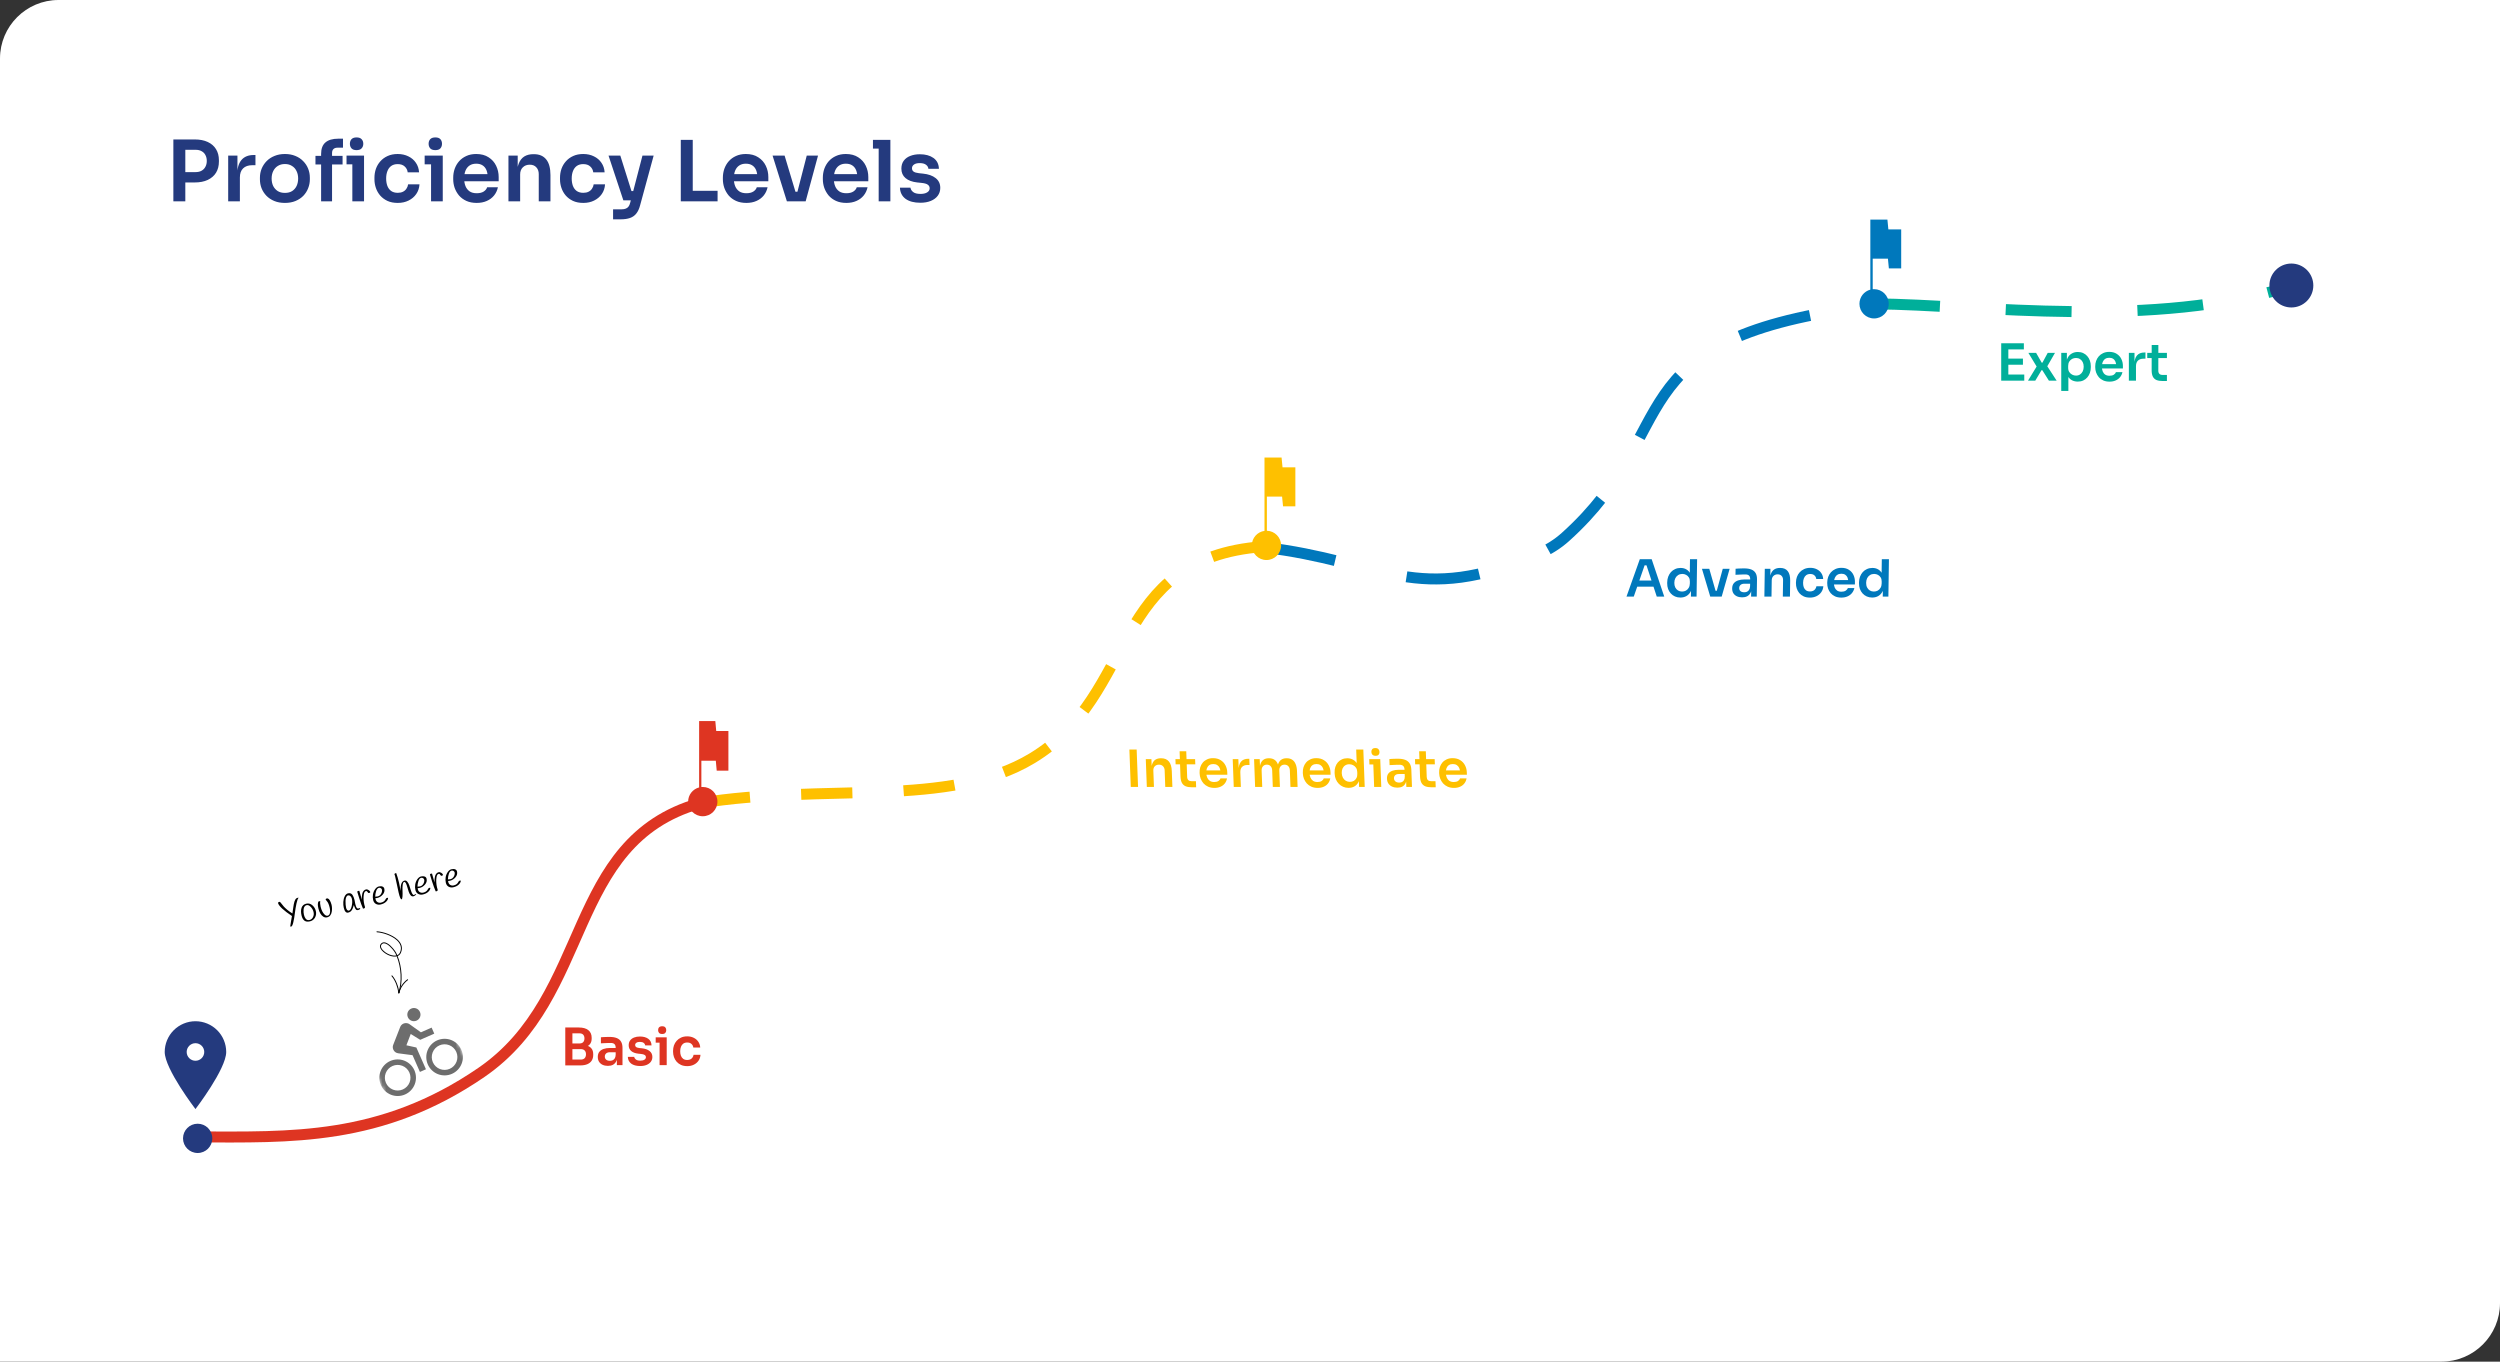 <svg width="683" height="372" viewBox="0 0 683 372" fill="none" xmlns="http://www.w3.org/2000/svg">
<rect x="0" y="0" width="683" height="372" fill="#333333" stroke="none"/>
<g clip-path="url(#clip0_26261_2013)">
<path d="M0 16C0 7.163 7.163 0 16 0H683V356C683 364.837 675.837 372 667 372H0V16Z" fill="white"/>
<path d="M512 83C541.998 83.333 588 90 626.5 78" stroke="#00AF9A" stroke-width="3" stroke-dasharray="18 18"/>
<path d="M345.109 149.505C378.208 153.365 386.742 165.881 420.494 151.27C423.105 150.141 425.548 148.614 427.663 146.712C460.271 117.397 440.613 93.209 507.5 84" stroke="#0078BC" stroke-width="3" stroke-dasharray="20 20"/>
<path d="M54 310.618C79.081 310.618 104.018 311.849 131.5 293C162.035 272.057 154.5 230 191 219.5" stroke="#DE3522" stroke-width="3"/>
<path d="M546.731 104V93.78H548.677V104H546.731ZM548.397 104V102.32H553.031V104H548.397ZM548.397 99.646V97.966H552.667V99.646H548.397ZM548.397 95.46V93.78H552.919V95.46H548.397ZM554.049 104L556.527 99.94L556.485 100.262L554.147 96.398H556.261L557.787 99.072H557.997L559.439 96.398H561.427L559.215 100.248L559.257 99.968L561.875 104H559.761L557.955 101.13H557.745L556.037 104H554.049ZM563.133 106.8V96.398H564.673V99.674L564.435 99.66C564.473 98.885 564.631 98.237 564.911 97.714C565.201 97.191 565.583 96.804 566.059 96.552C566.535 96.291 567.067 96.16 567.655 96.16C568.197 96.16 568.682 96.258 569.111 96.454C569.55 96.65 569.923 96.925 570.231 97.28C570.549 97.635 570.791 98.05 570.959 98.526C571.127 98.993 571.211 99.497 571.211 100.038V100.332C571.211 100.883 571.127 101.396 570.959 101.872C570.801 102.339 570.563 102.754 570.245 103.118C569.937 103.473 569.564 103.753 569.125 103.958C568.687 104.154 568.197 104.252 567.655 104.252C567.086 104.252 566.563 104.135 566.087 103.902C565.621 103.659 565.243 103.291 564.953 102.796C564.664 102.292 564.501 101.643 564.463 100.85L565.079 101.788V106.8H563.133ZM567.165 102.614C567.585 102.614 567.949 102.511 568.257 102.306C568.575 102.101 568.822 101.816 568.999 101.452C569.177 101.079 569.265 100.659 569.265 100.192C569.265 99.707 569.177 99.287 568.999 98.932C568.822 98.577 568.575 98.302 568.257 98.106C567.949 97.901 567.585 97.798 567.165 97.798C566.783 97.798 566.428 97.882 566.101 98.05C565.784 98.218 565.523 98.465 565.317 98.792C565.121 99.119 565.023 99.511 565.023 99.968V100.528C565.023 100.967 565.126 101.34 565.331 101.648C565.537 101.956 565.803 102.194 566.129 102.362C566.456 102.53 566.801 102.614 567.165 102.614ZM576.324 104.266C575.671 104.266 575.097 104.154 574.602 103.93C574.117 103.706 573.711 103.407 573.384 103.034C573.067 102.651 572.824 102.227 572.656 101.76C572.498 101.293 572.418 100.817 572.418 100.332V100.066C572.418 99.562 572.498 99.077 572.656 98.61C572.824 98.134 573.067 97.714 573.384 97.35C573.711 96.977 574.112 96.683 574.588 96.468C575.064 96.244 575.615 96.132 576.24 96.132C577.062 96.132 577.748 96.314 578.298 96.678C578.858 97.033 579.278 97.504 579.558 98.092C579.838 98.671 579.978 99.296 579.978 99.968V100.668H573.244V99.478H578.76L578.158 100.066C578.158 99.581 578.088 99.165 577.948 98.82C577.808 98.475 577.594 98.209 577.304 98.022C577.024 97.835 576.67 97.742 576.24 97.742C575.811 97.742 575.447 97.84 575.148 98.036C574.85 98.232 574.621 98.517 574.462 98.89C574.313 99.254 574.238 99.693 574.238 100.206C574.238 100.682 574.313 101.107 574.462 101.48C574.612 101.844 574.84 102.133 575.148 102.348C575.456 102.553 575.848 102.656 576.324 102.656C576.8 102.656 577.188 102.563 577.486 102.376C577.785 102.18 577.976 101.942 578.06 101.662H579.852C579.74 102.185 579.526 102.642 579.208 103.034C578.891 103.426 578.485 103.729 577.99 103.944C577.505 104.159 576.95 104.266 576.324 104.266ZM581.604 104V96.398H583.144V99.618H583.102C583.102 98.526 583.335 97.7 583.802 97.14C584.269 96.58 584.955 96.3 585.86 96.3H586.14V97.994H585.608C584.955 97.994 584.446 98.171 584.082 98.526C583.727 98.871 583.55 99.375 583.55 100.038V104H581.604ZM590.91 104.098C590.21 104.098 589.631 104.009 589.174 103.832C588.726 103.645 588.39 103.337 588.166 102.908C587.942 102.469 587.83 101.881 587.83 101.144L587.844 94.256H589.664L589.65 101.27C589.65 101.643 589.748 101.933 589.944 102.138C590.149 102.334 590.439 102.432 590.812 102.432H592.002V104.098H590.91ZM586.626 97.826V96.398H592.002V97.826H586.626Z" fill="#00AF9A"/>
<path d="M444.355 162.998L447.992 152.78H451.24L454.673 162.998H452.629L449.722 154.137L450.431 154.445H448.681L449.414 154.137L446.343 162.998H444.355ZM446.831 160.283L447.486 158.603H451.63L452.221 160.283H446.831ZM459.074 163.25C458.542 163.25 458.053 163.152 457.608 162.956C457.163 162.76 456.78 162.485 456.458 162.131C456.137 161.776 455.891 161.365 455.72 160.899C455.55 160.423 455.469 159.909 455.477 159.359L455.482 159.065C455.49 158.524 455.581 158.015 455.756 157.539C455.94 157.063 456.189 156.648 456.502 156.293C456.825 155.939 457.207 155.663 457.649 155.467C458.1 155.262 458.596 155.159 459.137 155.159C459.735 155.159 460.255 155.29 460.699 155.551C461.153 155.803 461.511 156.186 461.774 156.699C462.038 157.212 462.177 157.856 462.194 158.631L461.63 157.959L461.706 152.78H463.652L463.501 162.998H461.961L462.009 159.765H462.345C462.306 160.539 462.137 161.188 461.84 161.711C461.543 162.224 461.155 162.611 460.675 162.872C460.205 163.124 459.671 163.25 459.074 163.25ZM459.532 161.613C459.915 161.613 460.266 161.529 460.586 161.361C460.906 161.183 461.161 160.931 461.353 160.605C461.554 160.269 461.658 159.877 461.664 159.429L461.672 158.869C461.679 158.421 461.587 158.048 461.395 157.749C461.204 157.441 460.95 157.208 460.635 157.049C460.32 156.881 459.976 156.797 459.603 156.797C459.183 156.797 458.808 156.9 458.478 157.105C458.158 157.301 457.902 157.581 457.71 157.945C457.527 158.309 457.432 158.734 457.425 159.219C457.418 159.704 457.505 160.129 457.686 160.493C457.868 160.847 458.116 161.123 458.43 161.319C458.754 161.515 459.121 161.613 459.532 161.613ZM467.242 162.998L464.975 155.397H466.977L469.146 162.998H467.242ZM467.816 162.998L467.84 161.403H469.898L469.874 162.998H467.816ZM468.586 162.998L470.659 155.397H472.535L470.364 162.998H468.586ZM478.402 162.998L478.436 160.745H478.114L478.151 158.239C478.157 157.8 478.055 157.474 477.843 157.259C477.632 157.044 477.302 156.937 476.854 156.937C476.621 156.937 476.341 156.942 476.014 156.951C475.687 156.96 475.356 156.974 475.019 156.993C474.692 157.002 474.398 157.016 474.137 157.035L474.161 155.383C474.376 155.365 474.619 155.346 474.89 155.327C475.161 155.309 475.436 155.299 475.716 155.299C476.006 155.29 476.277 155.285 476.529 155.285C477.313 155.285 477.96 155.388 478.47 155.593C478.99 155.799 479.377 156.121 479.632 156.559C479.896 156.998 480.023 157.572 480.012 158.281L479.942 162.998H478.402ZM475.95 163.194C475.399 163.194 474.915 163.096 474.498 162.9C474.09 162.705 473.772 162.425 473.544 162.061C473.326 161.697 473.22 161.258 473.228 160.745C473.236 160.185 473.378 159.727 473.654 159.373C473.939 159.018 474.331 158.752 474.828 158.575C475.335 158.398 475.924 158.309 476.596 158.309H478.36L478.343 159.471H476.551C476.103 159.471 475.756 159.583 475.51 159.807C475.273 160.021 475.152 160.301 475.147 160.647C475.142 160.992 475.255 161.272 475.485 161.487C475.724 161.701 476.068 161.809 476.516 161.809C476.787 161.809 477.035 161.762 477.26 161.669C477.495 161.566 477.689 161.398 477.842 161.165C478.004 160.922 478.097 160.595 478.122 160.185L478.59 160.731C478.535 161.263 478.398 161.711 478.178 162.075C477.967 162.439 477.674 162.719 477.298 162.914C476.931 163.101 476.482 163.194 475.95 163.194ZM482.027 162.998L482.139 155.397H483.679L483.631 158.659H483.491C483.503 157.884 483.615 157.24 483.828 156.727C484.041 156.205 484.35 155.813 484.755 155.551C485.17 155.29 485.68 155.159 486.287 155.159H486.371C487.276 155.159 487.958 155.453 488.416 156.041C488.874 156.62 489.094 157.488 489.077 158.645L489.013 162.998H487.067L487.134 158.477C487.141 158.01 487.011 157.632 486.745 157.343C486.488 157.054 486.126 156.909 485.659 156.909C485.183 156.909 484.793 157.058 484.49 157.357C484.197 157.646 484.046 158.038 484.039 158.533L483.973 162.998H482.027ZM494.475 163.264C493.812 163.264 493.24 163.152 492.758 162.928C492.285 162.705 491.889 162.406 491.567 162.033C491.256 161.659 491.024 161.239 490.872 160.773C490.72 160.306 490.648 159.83 490.655 159.345L490.659 159.079C490.667 158.566 490.753 158.076 490.919 157.609C491.094 157.133 491.347 156.713 491.679 156.349C492.012 155.976 492.417 155.682 492.896 155.467C493.385 155.243 493.947 155.131 494.581 155.131C495.244 155.131 495.835 155.262 496.354 155.523C496.873 155.775 497.283 156.13 497.584 156.587C497.894 157.044 498.064 157.576 498.092 158.183H496.202C496.161 157.791 495.998 157.464 495.713 157.203C495.437 156.942 495.051 156.811 494.557 156.811C494.127 156.811 493.766 156.914 493.474 157.119C493.191 157.324 492.977 157.609 492.831 157.973C492.686 158.328 492.61 158.738 492.603 159.205C492.597 159.653 492.656 160.059 492.781 160.423C492.916 160.787 493.122 161.071 493.399 161.277C493.685 161.482 494.052 161.585 494.5 161.585C494.836 161.585 495.126 161.524 495.371 161.403C495.615 161.281 495.809 161.113 495.952 160.899C496.105 160.684 496.202 160.441 496.243 160.171H498.133C498.086 160.787 497.896 161.328 497.563 161.795C497.239 162.252 496.809 162.611 496.273 162.872C495.746 163.134 495.147 163.264 494.475 163.264ZM503.048 163.264C502.395 163.264 501.822 163.152 501.331 162.928C500.849 162.705 500.447 162.406 500.126 162.033C499.815 161.65 499.578 161.225 499.417 160.759C499.265 160.292 499.193 159.816 499.2 159.331L499.204 159.065C499.212 158.561 499.298 158.076 499.464 157.609C499.639 157.133 499.888 156.713 500.21 156.349C500.543 155.976 500.948 155.682 501.427 155.467C501.907 155.243 502.459 155.131 503.084 155.131C503.906 155.131 504.589 155.313 505.134 155.677C505.689 156.032 506.102 156.503 506.373 157.091C506.645 157.67 506.776 158.295 506.766 158.967L506.755 159.667H500.021L500.039 158.477H505.555L504.944 159.065C504.951 158.58 504.887 158.164 504.753 157.819C504.618 157.474 504.407 157.208 504.12 157.021C503.843 156.834 503.49 156.741 503.061 156.741C502.631 156.741 502.266 156.839 501.964 157.035C501.663 157.231 501.43 157.516 501.266 157.889C501.111 158.253 501.03 158.692 501.022 159.205C501.015 159.681 501.083 160.105 501.227 160.479C501.371 160.843 501.596 161.132 501.9 161.347C502.205 161.552 502.596 161.655 503.072 161.655C503.548 161.655 503.937 161.561 504.238 161.375C504.54 161.179 504.734 160.941 504.823 160.661H506.615C506.495 161.183 506.273 161.641 505.95 162.033C505.627 162.425 505.217 162.728 504.719 162.942C504.23 163.157 503.673 163.264 503.048 163.264ZM511.478 163.25C510.946 163.25 510.457 163.152 510.012 162.956C509.567 162.76 509.184 162.485 508.862 162.131C508.541 161.776 508.295 161.365 508.125 160.899C507.954 160.423 507.873 159.909 507.881 159.359L507.886 159.065C507.894 158.524 507.985 158.015 508.16 157.539C508.345 157.063 508.594 156.648 508.907 156.293C509.229 155.939 509.611 155.663 510.053 155.467C510.504 155.262 511 155.159 511.542 155.159C512.139 155.159 512.66 155.29 513.104 155.551C513.557 155.803 513.916 156.186 514.179 156.699C514.442 157.212 514.582 157.856 514.598 158.631L514.034 157.959L514.111 152.78H516.057L515.906 162.998H514.366L514.413 159.765H514.749C514.71 160.539 514.542 161.188 514.245 161.711C513.948 162.224 513.559 162.611 513.08 162.872C512.609 163.124 512.075 163.25 511.478 163.25ZM511.936 161.613C512.319 161.613 512.67 161.529 512.99 161.361C513.31 161.183 513.566 160.931 513.757 160.605C513.958 160.269 514.062 159.877 514.068 159.429L514.077 158.869C514.083 158.421 513.991 158.048 513.799 157.749C513.608 157.441 513.355 157.208 513.04 157.049C512.725 156.881 512.381 156.797 512.007 156.797C511.587 156.797 511.212 156.9 510.883 157.105C510.563 157.301 510.306 157.581 510.114 157.945C509.932 158.309 509.837 158.734 509.83 159.219C509.822 159.704 509.909 160.129 510.091 160.493C510.272 160.847 510.52 161.123 510.834 161.319C511.158 161.515 511.525 161.613 511.936 161.613Z" fill="#0078BC"/>
<path d="M308.926 214.99L308.547 204.777H310.535L310.914 214.99H308.926ZM313.311 214.99L313.029 207.394H314.569L314.69 210.653H314.55C314.521 209.879 314.6 209.236 314.786 208.723C314.972 208.2 315.261 207.809 315.652 207.547C316.053 207.286 316.557 207.156 317.164 207.156H317.248C318.153 207.156 318.85 207.45 319.339 208.037C319.827 208.615 320.092 209.483 320.135 210.639L320.297 214.99H318.351L318.183 210.471C318.166 210.005 318.016 209.627 317.735 209.338C317.463 209.049 317.093 208.905 316.627 208.905C316.151 208.905 315.769 209.054 315.481 209.352C315.203 209.641 315.073 210.033 315.091 210.527L315.257 214.99H313.311ZM325.696 215.088C324.996 215.088 324.414 215 323.95 214.822C323.496 214.636 323.148 214.328 322.908 213.899C322.668 213.461 322.534 212.873 322.507 212.136L322.265 205.253H324.085L324.331 212.262C324.345 212.635 324.454 212.924 324.658 213.13C324.87 213.326 325.163 213.423 325.537 213.423H326.727L326.788 215.088H325.696ZM321.18 208.821L321.127 207.394H326.503L326.556 208.821H321.18ZM331.789 215.256C331.135 215.256 330.557 215.144 330.054 214.92C329.561 214.697 329.144 214.398 328.803 214.025C328.472 213.643 328.213 213.218 328.028 212.752C327.852 212.286 327.755 211.81 327.737 211.325L327.727 211.059C327.708 210.555 327.77 210.07 327.911 209.604C328.061 209.128 328.289 208.709 328.592 208.345C328.905 207.972 329.296 207.678 329.764 207.464C330.231 207.24 330.778 207.128 331.403 207.128C332.225 207.128 332.917 207.31 333.482 207.673C334.055 208.028 334.492 208.499 334.794 209.086C335.095 209.665 335.259 210.29 335.283 210.961L335.309 211.661H328.575L328.531 210.471H334.047L333.467 211.059C333.449 210.574 333.364 210.159 333.211 209.814C333.058 209.469 332.834 209.203 332.537 209.016C332.25 208.83 331.892 208.737 331.463 208.737C331.034 208.737 330.673 208.835 330.382 209.03C330.09 209.226 329.872 209.511 329.728 209.884C329.592 210.248 329.533 210.686 329.552 211.199C329.57 211.675 329.66 212.099 329.824 212.472C329.986 212.836 330.226 213.125 330.542 213.34C330.857 213.545 331.253 213.647 331.729 213.647C332.205 213.647 332.589 213.554 332.881 213.367C333.172 213.172 333.355 212.934 333.428 212.654H335.22C335.128 213.176 334.93 213.633 334.627 214.025C334.324 214.417 333.93 214.72 333.443 214.934C332.965 215.149 332.414 215.256 331.789 215.256ZM337.059 214.99L336.777 207.394H338.317L338.436 210.611H338.394C338.354 209.52 338.556 208.695 339.002 208.135C339.448 207.575 340.124 207.296 341.029 207.296H341.309L341.372 208.989H340.84C340.187 208.989 339.685 209.166 339.334 209.52C338.992 209.865 338.833 210.369 338.858 211.031L339.005 214.99H337.059ZM342.896 214.99L342.615 207.394H344.155L344.276 210.653H344.136C344.107 209.889 344.182 209.25 344.358 208.737C344.535 208.214 344.81 207.823 345.183 207.561C345.565 207.291 346.045 207.156 346.624 207.156H346.708C347.296 207.156 347.786 207.291 348.179 207.561C348.581 207.823 348.884 208.214 349.09 208.737C349.306 209.25 349.427 209.889 349.456 210.653H348.966C348.937 209.889 349.012 209.25 349.188 208.737C349.374 208.214 349.654 207.823 350.027 207.561C350.409 207.291 350.889 207.156 351.468 207.156H351.552C352.14 207.156 352.635 207.291 353.037 207.561C353.439 207.823 353.747 208.214 353.962 208.737C354.187 209.25 354.313 209.889 354.342 210.653L354.502 214.99H352.556L352.389 210.471C352.371 209.996 352.236 209.618 351.983 209.338C351.729 209.049 351.379 208.905 350.931 208.905C350.483 208.905 350.129 209.054 349.869 209.352C349.609 209.641 349.489 210.033 349.507 210.527L349.672 214.99H347.726L347.559 210.471C347.541 209.996 347.406 209.618 347.153 209.338C346.899 209.049 346.549 208.905 346.101 208.905C345.653 208.905 345.299 209.054 345.039 209.352C344.779 209.641 344.659 210.033 344.677 210.527L344.842 214.99H342.896ZM359.994 215.256C359.341 215.256 358.762 215.144 358.259 214.92C357.766 214.697 357.349 214.398 357.008 214.025C356.677 213.643 356.418 213.218 356.233 212.752C356.057 212.286 355.96 211.81 355.942 211.325L355.932 211.059C355.913 210.555 355.975 210.07 356.116 209.604C356.267 209.128 356.494 208.709 356.797 208.345C357.11 207.972 357.501 207.678 357.969 207.464C358.436 207.24 358.983 207.128 359.608 207.128C360.43 207.128 361.122 207.31 361.687 207.673C362.26 208.028 362.697 208.499 362.999 209.086C363.3 209.665 363.464 210.29 363.489 210.961L363.514 211.661H356.78L356.736 210.471H362.252L361.672 211.059C361.654 210.574 361.569 210.159 361.416 209.814C361.263 209.469 361.039 209.203 360.742 209.016C360.455 208.83 360.097 208.737 359.668 208.737C359.239 208.737 358.878 208.835 358.587 209.03C358.296 209.226 358.077 209.511 357.933 209.884C357.797 210.248 357.738 210.686 357.757 211.199C357.775 211.675 357.865 212.099 358.029 212.472C358.191 212.836 358.431 213.125 358.747 213.34C359.062 213.545 359.458 213.647 359.934 213.647C360.41 213.647 360.794 213.554 361.086 213.367C361.377 213.172 361.56 212.934 361.633 212.654H363.425C363.333 213.176 363.135 213.633 362.832 214.025C362.529 214.417 362.135 214.72 361.648 214.934C361.171 215.149 360.619 215.256 359.994 215.256ZM368.423 215.242C367.891 215.242 367.397 215.144 366.942 214.948C366.487 214.753 366.089 214.477 365.749 214.123C365.41 213.769 365.142 213.358 364.948 212.892C364.753 212.416 364.645 211.903 364.625 211.353L364.614 211.059C364.594 210.518 364.659 210.01 364.809 209.534C364.969 209.058 365.196 208.643 365.491 208.289C365.795 207.935 366.163 207.659 366.594 207.464C367.035 207.258 367.526 207.156 368.067 207.156C368.664 207.156 369.192 207.286 369.65 207.547C370.116 207.799 370.494 208.182 370.784 208.695C371.074 209.208 371.247 209.851 371.304 210.625L370.705 209.954L370.513 204.777H372.459L372.838 214.99H371.298L371.178 211.759H371.514C371.514 212.533 371.38 213.181 371.11 213.703C370.84 214.216 370.471 214.603 370.005 214.864C369.548 215.116 369.02 215.242 368.423 215.242ZM368.796 213.605C369.179 213.605 369.526 213.521 369.837 213.354C370.148 213.176 370.39 212.924 370.565 212.598C370.748 212.262 370.832 211.871 370.815 211.423L370.795 210.863C370.778 210.416 370.666 210.042 370.459 209.744C370.252 209.436 369.986 209.203 369.663 209.044C369.34 208.877 368.991 208.793 368.618 208.793C368.198 208.793 367.828 208.895 367.509 209.1C367.199 209.296 366.957 209.576 366.784 209.94C366.62 210.304 366.548 210.728 366.566 211.213C366.584 211.698 366.693 212.122 366.893 212.486C367.093 212.841 367.355 213.116 367.679 213.312C368.013 213.507 368.386 213.605 368.796 213.605ZM375.417 214.99L375.135 207.394H377.081L377.363 214.99H375.417ZM374.125 208.849L374.071 207.394H377.081L377.135 208.849H374.125ZM375.815 206.484C375.433 206.484 375.144 206.386 374.95 206.19C374.765 205.985 374.667 205.733 374.656 205.435C374.644 205.118 374.724 204.861 374.894 204.665C375.073 204.47 375.354 204.372 375.737 204.372C376.119 204.372 376.403 204.47 376.588 204.665C376.772 204.861 376.87 205.118 376.882 205.435C376.893 205.733 376.814 205.985 376.644 206.19C376.474 206.386 376.198 206.484 375.815 206.484ZM384.211 214.99L384.128 212.738H383.806L383.713 210.234C383.697 209.795 383.577 209.469 383.355 209.254C383.132 209.04 382.797 208.933 382.349 208.933C382.115 208.933 381.836 208.937 381.509 208.947C381.183 208.956 380.852 208.97 380.517 208.989C380.19 208.998 379.897 209.012 379.636 209.03L379.575 207.38C379.789 207.361 380.031 207.342 380.301 207.324C380.571 207.305 380.846 207.296 381.126 207.296C381.415 207.286 381.685 207.282 381.937 207.282C382.721 207.282 383.374 207.384 383.895 207.589C384.425 207.795 384.829 208.116 385.107 208.555C385.394 208.993 385.55 209.567 385.577 210.276L385.751 214.99H384.211ZM381.769 215.186C381.218 215.186 380.729 215.088 380.302 214.892C379.884 214.697 379.552 214.417 379.305 214.053C379.067 213.689 378.939 213.251 378.92 212.738C378.899 212.178 379.018 211.721 379.275 211.367C379.542 211.012 379.919 210.747 380.407 210.569C380.905 210.392 381.49 210.304 382.162 210.304H383.926L383.969 211.465H382.177C381.729 211.465 381.387 211.577 381.153 211.801C380.928 212.015 380.821 212.295 380.834 212.64C380.847 212.985 380.974 213.265 381.215 213.479C381.466 213.694 381.815 213.801 382.263 213.801C382.534 213.801 382.78 213.755 383 213.661C383.23 213.559 383.415 213.391 383.555 213.158C383.705 212.915 383.782 212.589 383.785 212.178L384.281 212.724C384.254 213.256 384.14 213.703 383.939 214.067C383.747 214.431 383.468 214.711 383.102 214.906C382.745 215.093 382.301 215.186 381.769 215.186ZM391.144 215.088C390.444 215.088 389.862 215 389.398 214.822C388.943 214.636 388.595 214.328 388.355 213.899C388.115 213.461 387.981 212.873 387.954 212.136L387.713 205.253H389.533L389.779 212.262C389.793 212.635 389.901 212.924 390.105 213.13C390.317 213.326 390.61 213.423 390.984 213.423H392.174L392.236 215.088H391.144ZM386.627 208.821L386.574 207.394H391.95L392.003 208.821H386.627ZM397.236 215.256C396.583 215.256 396.005 215.144 395.502 214.92C395.008 214.697 394.591 214.398 394.25 214.025C393.919 213.643 393.66 213.218 393.475 212.752C393.299 212.286 393.202 211.81 393.184 211.325L393.174 211.059C393.156 210.555 393.217 210.07 393.358 209.604C393.509 209.128 393.736 208.709 394.04 208.345C394.353 207.972 394.743 207.678 395.211 207.464C395.679 207.24 396.225 207.128 396.851 207.128C397.672 207.128 398.365 207.31 398.929 207.673C399.502 208.028 399.939 208.499 400.241 209.086C400.543 209.665 400.706 210.29 400.731 210.961L400.757 211.661H394.023L393.979 210.471H399.495L398.914 211.059C398.896 210.574 398.811 210.159 398.658 209.814C398.505 209.469 398.281 209.203 397.985 209.016C397.698 208.83 397.34 208.737 396.91 208.737C396.481 208.737 396.121 208.835 395.829 209.03C395.538 209.226 395.32 209.511 395.175 209.884C395.039 210.248 394.981 210.686 395 211.199C395.017 211.675 395.108 212.099 395.271 212.472C395.434 212.836 395.673 213.125 395.989 213.34C396.305 213.545 396.7 213.647 397.176 213.647C397.652 213.647 398.036 213.554 398.328 213.367C398.619 213.172 398.802 212.934 398.876 212.654H400.668C400.575 213.176 400.377 213.633 400.074 214.025C399.772 214.417 399.377 214.72 398.89 214.934C398.413 215.149 397.861 215.256 397.236 215.256Z" fill="#FEC000"/>
<path d="M156.101 291.07V289.474H158.663C159.129 289.474 159.484 289.348 159.727 289.096C159.969 288.835 160.091 288.48 160.091 288.032C160.091 287.584 159.969 287.239 159.727 286.996C159.484 286.744 159.129 286.618 158.663 286.618H156.101V285.4H158.523C159.204 285.4 159.811 285.484 160.343 285.652C160.884 285.811 161.304 286.081 161.603 286.464C161.911 286.847 162.065 287.36 162.065 288.004V288.2C162.065 288.807 161.929 289.325 161.659 289.754C161.397 290.174 161.001 290.501 160.469 290.734C159.946 290.958 159.297 291.07 158.523 291.07H156.101ZM154.435 291.07V280.71H156.381V291.07H154.435ZM156.101 286.296V285.078H158.285C158.761 285.078 159.111 284.952 159.335 284.7C159.559 284.448 159.671 284.112 159.671 283.692C159.671 283.272 159.559 282.936 159.335 282.684C159.111 282.432 158.761 282.306 158.285 282.306H156.101V280.71H158.103C159.26 280.71 160.137 280.953 160.735 281.438C161.341 281.923 161.645 282.619 161.645 283.524V283.72C161.645 284.355 161.491 284.863 161.183 285.246C160.884 285.619 160.469 285.89 159.937 286.058C159.405 286.217 158.793 286.296 158.103 286.296H156.101ZM168.525 291V288.746H168.203V286.24C168.203 285.801 168.096 285.475 167.881 285.26C167.667 285.045 167.335 284.938 166.887 284.938C166.654 284.938 166.374 284.943 166.047 284.952C165.721 284.961 165.389 284.975 165.053 284.994C164.727 285.003 164.433 285.017 164.171 285.036V283.384C164.386 283.365 164.629 283.347 164.899 283.328C165.17 283.309 165.445 283.3 165.725 283.3C166.015 283.291 166.285 283.286 166.537 283.286C167.321 283.286 167.97 283.389 168.483 283.594C169.006 283.799 169.398 284.121 169.659 284.56C169.93 284.999 170.065 285.573 170.065 286.282V291H168.525ZM166.075 291.196C165.525 291.196 165.039 291.098 164.619 290.902C164.209 290.706 163.887 290.426 163.653 290.062C163.429 289.698 163.317 289.259 163.317 288.746C163.317 288.186 163.453 287.729 163.723 287.374C164.003 287.019 164.391 286.753 164.885 286.576C165.389 286.399 165.977 286.31 166.649 286.31H168.413V287.472H166.621C166.173 287.472 165.828 287.584 165.585 287.808C165.352 288.023 165.235 288.303 165.235 288.648C165.235 288.993 165.352 289.273 165.585 289.488C165.828 289.703 166.173 289.81 166.621 289.81C166.892 289.81 167.139 289.763 167.363 289.67C167.597 289.567 167.788 289.399 167.937 289.166C168.096 288.923 168.185 288.597 168.203 288.186L168.679 288.732C168.633 289.264 168.502 289.712 168.287 290.076C168.082 290.44 167.793 290.72 167.419 290.916C167.055 291.103 166.607 291.196 166.075 291.196ZM174.908 291.238C173.863 291.238 173.041 291.019 172.444 290.58C171.856 290.132 171.548 289.516 171.52 288.732H173.27C173.298 288.993 173.443 289.231 173.704 289.446C173.965 289.661 174.376 289.768 174.936 289.768C175.403 289.768 175.771 289.684 176.042 289.516C176.322 289.348 176.462 289.119 176.462 288.83C176.462 288.578 176.355 288.377 176.14 288.228C175.935 288.079 175.58 287.981 175.076 287.934L174.404 287.864C173.555 287.771 172.901 287.528 172.444 287.136C171.987 286.744 171.758 286.221 171.758 285.568C171.758 285.045 171.889 284.607 172.15 284.252C172.411 283.897 172.771 283.631 173.228 283.454C173.695 283.267 174.227 283.174 174.824 283.174C175.757 283.174 176.513 283.379 177.092 283.79C177.671 284.201 177.974 284.803 178.002 285.596H176.252C176.233 285.335 176.103 285.111 175.86 284.924C175.617 284.737 175.267 284.644 174.81 284.644C174.399 284.644 174.082 284.723 173.858 284.882C173.634 285.041 173.522 285.246 173.522 285.498C173.522 285.741 173.611 285.927 173.788 286.058C173.975 286.189 174.273 286.277 174.684 286.324L175.356 286.394C176.252 286.487 176.952 286.735 177.456 287.136C177.969 287.537 178.226 288.079 178.226 288.76C178.226 289.264 178.086 289.703 177.806 290.076C177.535 290.44 177.153 290.725 176.658 290.93C176.163 291.135 175.58 291.238 174.908 291.238ZM180.198 291V283.398H182.144V291H180.198ZM179.134 284.854V283.398H182.144V284.854H179.134ZM180.912 282.488C180.529 282.488 180.244 282.39 180.058 282.194C179.88 281.989 179.792 281.737 179.792 281.438C179.792 281.121 179.88 280.864 180.058 280.668C180.244 280.472 180.529 280.374 180.912 280.374C181.294 280.374 181.574 280.472 181.752 280.668C181.929 280.864 182.018 281.121 182.018 281.438C182.018 281.737 181.929 281.989 181.752 282.194C181.574 282.39 181.294 282.488 180.912 282.488ZM187.76 291.266C187.098 291.266 186.524 291.154 186.038 290.93C185.562 290.706 185.161 290.407 184.834 290.034C184.517 289.661 184.279 289.241 184.12 288.774C183.962 288.307 183.882 287.831 183.882 287.346V287.08C183.882 286.567 183.962 286.077 184.12 285.61C184.288 285.134 184.536 284.714 184.862 284.35C185.189 283.977 185.59 283.683 186.066 283.468C186.552 283.244 187.112 283.132 187.746 283.132C188.409 283.132 189.002 283.263 189.524 283.524C190.047 283.776 190.462 284.131 190.77 284.588C191.088 285.045 191.265 285.577 191.302 286.184H189.412C189.366 285.792 189.198 285.465 188.908 285.204C188.628 284.943 188.241 284.812 187.746 284.812C187.317 284.812 186.958 284.915 186.668 285.12C186.388 285.325 186.178 285.61 186.038 285.974C185.898 286.329 185.828 286.739 185.828 287.206C185.828 287.654 185.894 288.06 186.024 288.424C186.164 288.788 186.374 289.073 186.654 289.278C186.944 289.483 187.312 289.586 187.76 289.586C188.096 289.586 188.386 289.525 188.628 289.404C188.871 289.283 189.062 289.115 189.202 288.9C189.352 288.685 189.445 288.443 189.482 288.172H191.372C191.335 288.788 191.153 289.329 190.826 289.796C190.509 290.253 190.084 290.613 189.552 290.874C189.03 291.135 188.432 291.266 187.76 291.266Z" fill="#DE3522"/>
<path d="M54 315C56.209 315 58 313.209 58 311C58 308.791 56.209 307 54 307C51.791 307 50 308.791 50 311C50 313.209 51.791 315 54 315Z" fill="#243A7E"/>
<path d="M191 219.441C225.637 213.834 259.219 220.895 282 207.151C311 189.655 303 152.5 345 149.346" stroke="#FEC000" stroke-width="3" stroke-dasharray="14 14"/>
<path fill-rule="evenodd" clip-rule="evenodd" d="M346.11 145.001C348.268 145.059 350 146.827 350 149C350 151.209 348.209 153 346 153C343.791 153 342 151.209 342 149C342 146.974 343.507 145.299 345.461 145.036V125H350.126L350.385 127.667H353.893V138.333H350.525L350.266 135.667H346.11V145.001Z" fill="#FEC000"/>
<path fill-rule="evenodd" clip-rule="evenodd" d="M511.624 79.017C511.748 79.006 511.873 79 512 79C514.209 79 516 80.791 516 83C516 85.209 514.209 87 512 87C509.791 87 508 85.209 508 83C508 81.145 509.263 79.585 510.976 79.132V60H515.641L515.9 62.667H519.407V73.333H516.04L515.781 70.667H511.624V79.017Z" fill="#0078BC"/>
<path d="M50.169 49.848V47.019H53.435C54.095 47.019 54.647 46.889 55.091 46.628C55.551 46.367 55.896 46.007 56.126 45.547C56.372 45.087 56.494 44.558 56.494 43.96C56.494 43.362 56.372 42.833 56.126 42.373C55.896 41.913 55.551 41.56 55.091 41.315C54.647 41.054 54.095 40.924 53.435 40.924H50.169V38.095H53.159C54.57 38.095 55.766 38.325 56.747 38.785C57.744 39.245 58.503 39.904 59.024 40.763C59.546 41.606 59.806 42.611 59.806 43.776V44.144C59.806 45.309 59.546 46.321 59.024 47.18C58.503 48.023 57.744 48.683 56.747 49.158C55.766 49.618 54.57 49.848 53.159 49.848H50.169ZM47.363 55V38.095H50.629V55H47.363ZM62.339 55V42.511H64.869V47.801H64.8C64.8 46.007 65.183 44.65 65.95 43.73C66.716 42.81 67.843 42.35 69.331 42.35H69.791V45.133H68.917C67.843 45.133 67.008 45.424 66.41 46.007C65.827 46.574 65.536 47.402 65.536 48.491V55H62.339ZM77.843 55.437C76.739 55.437 75.765 55.261 74.922 54.908C74.078 54.555 73.365 54.08 72.783 53.482C72.2 52.869 71.755 52.179 71.449 51.412C71.157 50.645 71.012 49.848 71.012 49.02V48.537C71.012 47.678 71.165 46.866 71.472 46.099C71.794 45.317 72.246 44.627 72.829 44.029C73.427 43.416 74.147 42.94 74.991 42.603C75.834 42.25 76.785 42.074 77.843 42.074C78.901 42.074 79.851 42.25 80.695 42.603C81.538 42.94 82.251 43.416 82.834 44.029C83.432 44.627 83.884 45.317 84.191 46.099C84.497 46.866 84.651 47.678 84.651 48.537V49.02C84.651 49.848 84.497 50.645 84.191 51.412C83.899 52.179 83.462 52.869 82.88 53.482C82.297 54.08 81.584 54.555 80.741 54.908C79.897 55.261 78.931 55.437 77.843 55.437ZM77.843 52.7C78.625 52.7 79.284 52.531 79.821 52.194C80.357 51.841 80.764 51.374 81.04 50.791C81.316 50.193 81.454 49.518 81.454 48.767C81.454 48 81.308 47.326 81.017 46.743C80.741 46.145 80.327 45.677 79.775 45.34C79.238 44.987 78.594 44.811 77.843 44.811C77.091 44.811 76.44 44.987 75.888 45.34C75.351 45.677 74.937 46.145 74.646 46.743C74.354 47.326 74.209 48 74.209 48.767C74.209 49.518 74.347 50.193 74.623 50.791C74.914 51.374 75.328 51.841 75.865 52.194C76.401 52.531 77.061 52.7 77.843 52.7ZM87.726 55V42.074C87.726 40.648 88.117 39.598 88.899 38.923C89.696 38.233 90.869 37.888 92.418 37.888H93.706V40.349H92.188C91.713 40.349 91.345 40.479 91.084 40.74C90.839 40.985 90.716 41.338 90.716 41.798V55H87.726ZM86.185 44.926V42.58H93.591V44.926H86.185ZM96.259 55V42.511H99.456V55H96.259ZM94.672 44.903V42.511H99.456V44.903H94.672ZM97.409 41.016C96.796 41.016 96.336 40.855 96.029 40.533C95.738 40.196 95.592 39.782 95.592 39.291C95.592 38.77 95.738 38.348 96.029 38.026C96.336 37.704 96.796 37.543 97.409 37.543C98.038 37.543 98.498 37.704 98.789 38.026C99.096 38.348 99.249 38.77 99.249 39.291C99.249 39.782 99.096 40.196 98.789 40.533C98.498 40.855 98.038 41.016 97.409 41.016ZM108.671 55.437C107.582 55.437 106.639 55.253 105.842 54.885C105.06 54.517 104.401 54.026 103.864 53.413C103.343 52.8 102.952 52.11 102.691 51.343C102.43 50.576 102.3 49.794 102.3 48.997V48.56C102.3 47.717 102.43 46.912 102.691 46.145C102.967 45.363 103.373 44.673 103.91 44.075C104.447 43.462 105.106 42.979 105.888 42.626C106.685 42.258 107.605 42.074 108.648 42.074C109.737 42.074 110.71 42.289 111.569 42.718C112.428 43.132 113.11 43.715 113.616 44.466C114.137 45.217 114.429 46.091 114.49 47.088H111.385C111.308 46.444 111.032 45.907 110.557 45.478C110.097 45.049 109.461 44.834 108.648 44.834C107.943 44.834 107.352 45.003 106.877 45.34C106.417 45.677 106.072 46.145 105.842 46.743C105.612 47.326 105.497 48 105.497 48.767C105.497 49.503 105.604 50.17 105.819 50.768C106.049 51.366 106.394 51.834 106.854 52.171C107.329 52.508 107.935 52.677 108.671 52.677C109.223 52.677 109.698 52.577 110.097 52.378C110.496 52.179 110.81 51.903 111.04 51.55C111.285 51.197 111.439 50.799 111.5 50.354H114.605C114.544 51.366 114.245 52.255 113.708 53.022C113.187 53.773 112.489 54.364 111.615 54.793C110.756 55.222 109.775 55.437 108.671 55.437ZM117.764 55V42.511H120.961V55H117.764ZM116.016 44.903V42.511H120.961V44.903H116.016ZM118.937 41.016C118.308 41.016 117.841 40.855 117.534 40.533C117.243 40.196 117.097 39.782 117.097 39.291C117.097 38.77 117.243 38.348 117.534 38.026C117.841 37.704 118.308 37.543 118.937 37.543C119.566 37.543 120.026 37.704 120.317 38.026C120.608 38.348 120.754 38.77 120.754 39.291C120.754 39.782 120.608 40.196 120.317 40.533C120.026 40.855 119.566 41.016 118.937 41.016ZM130.235 55.437C129.161 55.437 128.218 55.253 127.406 54.885C126.608 54.517 125.941 54.026 125.405 53.413C124.883 52.784 124.485 52.087 124.209 51.32C123.948 50.553 123.818 49.771 123.818 48.974V48.537C123.818 47.709 123.948 46.912 124.209 46.145C124.485 45.363 124.883 44.673 125.405 44.075C125.941 43.462 126.601 42.979 127.383 42.626C128.165 42.258 129.069 42.074 130.097 42.074C131.446 42.074 132.573 42.373 133.478 42.971C134.398 43.554 135.088 44.328 135.548 45.294C136.008 46.245 136.238 47.272 136.238 48.376V49.526H125.175V47.571H134.237L133.248 48.537C133.248 47.74 133.133 47.057 132.903 46.49C132.673 45.923 132.32 45.486 131.845 45.179C131.385 44.872 130.802 44.719 130.097 44.719C129.391 44.719 128.793 44.88 128.303 45.202C127.812 45.524 127.436 45.992 127.176 46.605C126.93 47.203 126.808 47.924 126.808 48.767C126.808 49.549 126.93 50.247 127.176 50.86C127.421 51.458 127.797 51.933 128.303 52.286C128.809 52.623 129.453 52.792 130.235 52.792C131.017 52.792 131.653 52.639 132.144 52.332C132.634 52.01 132.949 51.619 133.087 51.159H136.031C135.847 52.018 135.494 52.769 134.973 53.413C134.451 54.057 133.784 54.555 132.972 54.908C132.174 55.261 131.262 55.437 130.235 55.437ZM138.908 55V42.511H141.438V47.87H141.208C141.208 46.597 141.377 45.539 141.714 44.696C142.052 43.837 142.55 43.193 143.209 42.764C143.884 42.335 144.72 42.12 145.716 42.12H145.854C147.342 42.12 148.469 42.603 149.235 43.569C150.002 44.52 150.385 45.946 150.385 47.847V55H147.188V47.571C147.188 46.804 146.966 46.183 146.521 45.708C146.092 45.233 145.494 44.995 144.727 44.995C143.945 44.995 143.309 45.24 142.818 45.731C142.343 46.206 142.105 46.85 142.105 47.663V55H138.908ZM159.365 55.437C158.277 55.437 157.334 55.253 156.536 54.885C155.754 54.517 155.095 54.026 154.558 53.413C154.037 52.8 153.646 52.11 153.385 51.343C153.125 50.576 152.994 49.794 152.994 48.997V48.56C152.994 47.717 153.125 46.912 153.385 46.145C153.661 45.363 154.068 44.673 154.604 44.075C155.141 43.462 155.8 42.979 156.582 42.626C157.38 42.258 158.3 42.074 159.342 42.074C160.431 42.074 161.405 42.289 162.263 42.718C163.122 43.132 163.804 43.715 164.31 44.466C164.832 45.217 165.123 46.091 165.184 47.088H162.079C162.003 46.444 161.727 45.907 161.251 45.478C160.791 45.049 160.155 44.834 159.342 44.834C158.637 44.834 158.047 45.003 157.571 45.34C157.111 45.677 156.766 46.145 156.536 46.743C156.306 47.326 156.191 48 156.191 48.767C156.191 49.503 156.299 50.17 156.513 50.768C156.743 51.366 157.088 51.834 157.548 52.171C158.024 52.508 158.629 52.677 159.365 52.677C159.917 52.677 160.393 52.577 160.791 52.378C161.19 52.179 161.504 51.903 161.734 51.55C161.98 51.197 162.133 50.799 162.194 50.354H165.299C165.238 51.366 164.939 52.255 164.402 53.022C163.881 53.773 163.183 54.364 162.309 54.793C161.451 55.222 160.469 55.437 159.365 55.437ZM167.492 59.922V57.185H169.838C170.283 57.185 170.651 57.124 170.942 57.001C171.249 56.894 171.502 56.71 171.701 56.449C171.901 56.204 172.054 55.859 172.161 55.414L175.519 42.511H178.578L174.875 56.104C174.63 57.039 174.285 57.783 173.84 58.335C173.396 58.902 172.821 59.309 172.115 59.554C171.425 59.799 170.567 59.922 169.539 59.922H167.492ZM171.379 54.724V52.194H174.047V54.724H171.379ZM170.298 54.724L166.25 42.511H169.47L173.311 54.724H170.298ZM185.992 55V38.21H189.258V55H185.992ZM188.798 55V52.125H196.043V55H188.798ZM203.906 55.437C202.833 55.437 201.89 55.253 201.077 54.885C200.28 54.517 199.613 54.026 199.076 53.413C198.555 52.784 198.156 52.087 197.88 51.32C197.62 50.553 197.489 49.771 197.489 48.974V48.537C197.489 47.709 197.62 46.912 197.88 46.145C198.156 45.363 198.555 44.673 199.076 44.075C199.613 43.462 200.272 42.979 201.054 42.626C201.836 42.258 202.741 42.074 203.768 42.074C205.118 42.074 206.245 42.373 207.149 42.971C208.069 43.554 208.759 44.328 209.219 45.294C209.679 46.245 209.909 47.272 209.909 48.376V49.526H198.846V47.571H207.908L206.919 48.537C206.919 47.74 206.804 47.057 206.574 46.49C206.344 45.923 205.992 45.486 205.516 45.179C205.056 44.872 204.474 44.719 203.768 44.719C203.063 44.719 202.465 44.88 201.974 45.202C201.484 45.524 201.108 45.992 200.847 46.605C200.602 47.203 200.479 47.924 200.479 48.767C200.479 49.549 200.602 50.247 200.847 50.86C201.093 51.458 201.468 51.933 201.974 52.286C202.48 52.623 203.124 52.792 203.906 52.792C204.688 52.792 205.325 52.639 205.815 52.332C206.306 52.01 206.62 51.619 206.758 51.159H209.702C209.518 52.018 209.166 52.769 208.644 53.413C208.123 54.057 207.456 54.555 206.643 54.908C205.846 55.261 204.934 55.437 203.906 55.437ZM214.975 55L211.065 42.511H214.354L218.103 55H214.975ZM215.918 55V52.378H219.299V55H215.918ZM217.183 55L220.403 42.511H223.485L220.104 55H217.183ZM231.219 55.437C230.146 55.437 229.203 55.253 228.39 54.885C227.593 54.517 226.926 54.026 226.389 53.413C225.868 52.784 225.469 52.087 225.193 51.32C224.932 50.553 224.802 49.771 224.802 48.974V48.537C224.802 47.709 224.932 46.912 225.193 46.145C225.469 45.363 225.868 44.673 226.389 44.075C226.926 43.462 227.585 42.979 228.367 42.626C229.149 42.258 230.054 42.074 231.081 42.074C232.43 42.074 233.557 42.373 234.462 42.971C235.382 43.554 236.072 44.328 236.532 45.294C236.992 46.245 237.222 47.272 237.222 48.376V49.526H226.159V47.571H235.221L234.232 48.537C234.232 47.74 234.117 47.057 233.887 46.49C233.657 45.923 233.304 45.486 232.829 45.179C232.369 44.872 231.786 44.719 231.081 44.719C230.376 44.719 229.778 44.88 229.287 45.202C228.796 45.524 228.421 45.992 228.16 46.605C227.915 47.203 227.792 47.924 227.792 48.767C227.792 49.549 227.915 50.247 228.16 50.86C228.405 51.458 228.781 51.933 229.287 52.286C229.793 52.623 230.437 52.792 231.219 52.792C232.001 52.792 232.637 52.639 233.128 52.332C233.619 52.01 233.933 51.619 234.071 51.159H237.015C236.831 52.018 236.478 52.769 235.957 53.413C235.436 54.057 234.769 54.555 233.956 54.908C233.159 55.261 232.246 55.437 231.219 55.437ZM240.054 55V38.21H243.251V55H240.054ZM238.49 40.602V38.21H243.251V40.602H238.49ZM251.431 55.391C249.714 55.391 248.365 55.031 247.383 54.31C246.417 53.574 245.911 52.562 245.865 51.274H248.74C248.786 51.703 249.024 52.094 249.453 52.447C249.883 52.8 250.557 52.976 251.477 52.976C252.244 52.976 252.85 52.838 253.294 52.562C253.754 52.286 253.984 51.91 253.984 51.435C253.984 51.021 253.808 50.691 253.455 50.446C253.118 50.201 252.535 50.04 251.707 49.963L250.603 49.848C249.208 49.695 248.135 49.296 247.383 48.652C246.632 48.008 246.256 47.149 246.256 46.076C246.256 45.217 246.471 44.497 246.9 43.914C247.33 43.331 247.92 42.894 248.671 42.603C249.438 42.296 250.312 42.143 251.293 42.143C252.827 42.143 254.069 42.48 255.019 43.155C255.97 43.83 256.468 44.819 256.514 46.122H253.639C253.609 45.693 253.394 45.325 252.995 45.018C252.597 44.711 252.022 44.558 251.27 44.558C250.596 44.558 250.074 44.688 249.706 44.949C249.338 45.21 249.154 45.547 249.154 45.961C249.154 46.36 249.3 46.666 249.591 46.881C249.898 47.096 250.389 47.241 251.063 47.318L252.167 47.433C253.639 47.586 254.789 47.993 255.617 48.652C256.461 49.311 256.882 50.201 256.882 51.32C256.882 52.148 256.652 52.869 256.192 53.482C255.748 54.08 255.119 54.548 254.306 54.885C253.494 55.222 252.535 55.391 251.431 55.391Z" fill="#243A7E"/>
<path d="M53.4 303C53.4 303 45 292.044 45 287.4C45 286.297 45.217 285.205 45.639 284.185C46.062 283.166 46.68 282.24 47.46 281.46C48.24 280.68 49.166 280.062 50.185 279.639C51.205 279.217 52.297 279 53.4 279C54.503 279 55.595 279.217 56.614 279.639C57.634 280.062 58.56 280.68 59.34 281.46C60.12 282.24 60.738 283.166 61.161 284.185C61.583 285.205 61.8 286.297 61.8 287.4C61.8 292.044 53.4 303 53.4 303ZM53.4 289.8C54.036 289.8 54.647 289.547 55.097 289.097C55.547 288.647 55.8 288.037 55.8 287.4C55.8 286.763 55.547 286.153 55.097 285.703C54.647 285.253 54.036 285 53.4 285C52.764 285 52.153 285.253 51.703 285.703C51.253 286.153 51 286.763 51 287.4C51 288.037 51.253 288.647 51.703 289.097C52.153 289.547 52.764 289.8 53.4 289.8Z" fill="#243A7E"/>
<path d="M626 84C629.314 84 632 81.314 632 78C632 74.686 629.314 72 626 72C622.686 72 620 74.686 620 78C620 81.314 622.686 84 626 84Z" fill="#243A7E"/>
<path fill-rule="evenodd" clip-rule="evenodd" d="M191.615 215.018C191.742 215.006 191.87 215 192 215C194.209 215 196 216.791 196 219C196 221.209 194.209 223 192 223C189.791 223 188 221.209 188 219C188 217.136 189.275 215.57 191 215.126V197H195.426L195.672 199.71H199V210.548H195.805L195.559 207.839H191.615V215.018Z" fill="#DE3522"/>
<mask id="mask0_26261_2013" style="mask-type:luminance" maskUnits="userSpaceOnUse" x="97" y="271" width="32" height="32">
<path d="M119.194 271.224L97.224 280.882L106.882 302.853L128.853 293.194L119.194 271.224Z" fill="white"/>
</mask>
<g mask="url(#mask0_26261_2013)">
<path d="M110.051 297.636C109.201 298.01 108.238 298.031 107.373 297.694C106.508 297.357 105.812 296.691 105.439 295.841C105.065 294.991 105.044 294.028 105.381 293.163C105.718 292.298 106.384 291.602 107.234 291.228C108.084 290.855 109.047 290.834 109.912 291.171C110.777 291.508 111.473 292.174 111.847 293.024C112.22 293.874 112.241 294.837 111.904 295.702C111.568 296.567 110.901 297.263 110.051 297.636ZM106.631 289.855C105.417 290.389 104.464 291.383 103.983 292.619C103.502 293.854 103.532 295.231 104.065 296.445C104.599 297.659 105.593 298.611 106.829 299.092C108.065 299.573 109.441 299.543 110.655 299.01C111.869 298.476 112.821 297.482 113.302 296.246C113.783 295.01 113.754 293.634 113.22 292.42C112.686 291.206 111.692 290.254 110.457 289.773C109.221 289.292 107.845 289.321 106.631 289.855ZM114.797 284.08L118.642 282.39L117.918 280.742L114.988 282.03L111.896 279.817C111.43 279.476 110.775 279.404 110.226 279.645C109.795 279.834 109.478 280.181 109.328 280.586L107.426 285.453C107.267 285.861 107.254 286.304 107.455 286.762C107.709 287.338 108.224 287.691 108.825 287.765L112.709 288.276L114.721 292.853L116.369 292.128L113.753 286.178L111.029 285.573L112.207 282.488M122.868 292.002C122.018 292.376 121.054 292.397 120.189 292.06C119.324 291.723 118.629 291.057 118.255 290.207C117.881 289.357 117.861 288.394 118.197 287.529C118.534 286.664 119.201 285.968 120.051 285.594C120.9 285.221 121.864 285.2 122.729 285.537C123.594 285.873 124.29 286.54 124.663 287.39C125.037 288.24 125.057 289.203 124.721 290.068C124.384 290.933 123.717 291.629 122.868 292.002ZM119.447 284.221C118.233 284.755 117.281 285.749 116.8 286.985C116.319 288.22 116.348 289.597 116.882 290.81C117.415 292.024 118.409 292.977 119.645 293.458C120.881 293.939 122.257 293.909 123.471 293.376C124.072 293.111 124.615 292.731 125.07 292.257C125.524 291.783 125.88 291.224 126.118 290.612C126.357 290 126.472 289.347 126.458 288.691C126.444 288.035 126.301 287.387 126.036 286.786C125.772 286.185 125.392 285.642 124.918 285.188C124.444 284.733 123.885 284.377 123.273 284.139C122.661 283.901 122.008 283.785 121.352 283.799C120.695 283.814 120.048 283.957 119.447 284.221ZM113.803 278.837C114.718 278.435 115.129 277.38 114.726 276.465C114.324 275.55 113.27 275.139 112.354 275.542C111.439 275.944 111.028 276.998 111.431 277.914C111.833 278.829 112.888 279.24 113.803 278.837Z" fill="#6D6D6D"/>
</g>
<path d="M79.894 249.559C79.919 249.375 79.957 249.085 80.007 248.69C80.063 248.292 80.108 247.991 80.141 247.784C80.173 247.571 80.217 247.307 80.273 246.993C80.335 246.676 80.393 246.447 80.448 246.303C80.502 246.154 80.57 245.994 80.653 245.823C80.796 245.529 81.02 245.346 81.325 245.274C81.383 245.26 81.471 245.256 81.589 245.262C81.376 245.463 81.179 245.99 80.997 246.841C80.815 247.693 80.669 248.567 80.56 249.463C80.457 250.357 80.316 251.182 80.139 251.937C79.966 252.683 79.776 253.081 79.569 253.13C79.484 253.15 79.389 253.152 79.282 253.136C79.343 252.841 79.415 252.379 79.498 251.749C79.587 251.112 79.675 250.615 79.762 250.258C78.631 249.505 77.736 248.823 77.078 248.212C76.425 247.599 76.054 247.101 75.963 246.719C75.948 246.654 75.974 246.589 76.041 246.526C76.106 246.455 76.188 246.409 76.285 246.385C76.382 246.362 76.48 246.398 76.577 246.491C76.675 246.584 76.8 246.736 76.953 246.947C77.11 247.149 77.295 247.379 77.507 247.638C77.724 247.888 78.042 248.189 78.461 248.542C78.88 248.895 79.358 249.234 79.894 249.559ZM82.394 247.99C82.605 247.406 83.022 247.04 83.645 246.892C84.268 246.745 84.824 246.88 85.314 247.299C85.81 247.715 86.135 248.248 86.288 248.897C86.44 249.539 86.365 250.132 86.063 250.677C85.76 251.221 85.294 251.568 84.665 251.717C84.035 251.866 83.537 251.799 83.168 251.517C82.798 251.228 82.537 250.762 82.385 250.12C82.187 249.283 82.19 248.573 82.394 247.99ZM82.945 248.404C82.92 248.677 82.915 248.946 82.93 249.21C82.951 249.472 82.988 249.713 83.04 249.934C83.091 250.148 83.154 250.342 83.229 250.516C83.303 250.683 83.4 250.845 83.519 251.002C83.637 251.152 83.786 251.261 83.966 251.328C84.145 251.388 84.341 251.393 84.555 251.342C84.99 251.239 85.311 250.975 85.518 250.549C85.732 250.121 85.779 249.655 85.659 249.149C85.54 248.643 85.287 248.185 84.903 247.776C84.523 247.359 84.138 247.197 83.749 247.289C83.516 247.344 83.331 247.474 83.194 247.677C83.057 247.881 82.974 248.123 82.945 248.404ZM87.507 246.224C87.414 246.582 87.442 247.075 87.591 247.704C87.815 248.652 88.173 249.365 88.663 249.845C88.949 250.127 89.235 250.234 89.52 250.166C89.812 250.097 90.01 249.889 90.112 249.543C90.231 249.117 90.212 248.574 90.055 247.912C89.858 247.082 89.596 246.496 89.269 246.156C89.121 245.992 89.027 245.871 88.987 245.791C88.954 245.71 88.962 245.643 89.012 245.59C89.061 245.537 89.153 245.495 89.29 245.462C89.685 245.369 90.042 245.716 90.359 246.504C90.451 246.722 90.525 246.944 90.578 247.171C90.718 247.762 90.741 248.38 90.648 249.025C90.509 249.915 90.083 250.444 89.369 250.613C88.993 250.702 88.639 250.639 88.307 250.423C87.681 250.009 87.242 249.267 86.988 248.197C86.877 247.73 86.825 247.365 86.832 247.103C86.838 246.841 86.856 246.669 86.884 246.587C86.911 246.499 86.949 246.414 86.999 246.334C87.048 246.254 87.114 246.211 87.195 246.205C87.282 246.198 87.386 246.205 87.507 246.224ZM96.853 245.87L97.07 247C97.203 247.565 97.358 247.929 97.534 248.093C97.643 248.204 97.765 248.243 97.901 248.211C97.94 248.202 97.993 248.179 98.06 248.143C98.187 248.071 98.305 248.064 98.414 248.12C98.423 248.358 98.222 248.525 97.814 248.622C97.535 248.688 97.322 248.615 97.176 248.403C97.063 248.245 96.96 248.04 96.866 247.788C96.77 247.53 96.701 247.355 96.659 247.262C96.428 248.166 96.135 248.753 95.781 249.022C95.602 249.16 95.379 249.261 95.113 249.324C94.847 249.387 94.609 249.31 94.4 249.092C94.196 248.866 94.035 248.507 93.919 248.014C93.802 247.521 93.761 246.986 93.795 246.409C93.828 245.826 93.957 245.312 94.18 244.869C94.403 244.419 94.699 244.15 95.069 244.062C95.6 243.936 96.006 244.073 96.286 244.473C96.524 244.814 96.713 245.279 96.853 245.87ZM94.395 246.123C94.388 246.495 94.399 246.845 94.429 247.174C94.457 247.496 94.5 247.78 94.559 248.027C94.616 248.267 94.713 248.463 94.852 248.615C94.998 248.765 95.151 248.822 95.314 248.783C95.664 248.7 95.923 248.289 96.09 247.551C96.258 246.812 96.274 246.158 96.139 245.587C96.051 245.217 95.882 244.935 95.63 244.741C95.463 244.616 95.273 244.579 95.059 244.63C94.852 244.679 94.689 244.848 94.573 245.136C94.461 245.416 94.402 245.745 94.395 246.123ZM99.541 247.185L99.702 247.733C99.736 247.876 99.717 247.986 99.647 248.065C99.581 248.135 99.506 248.18 99.422 248.2C99.344 248.219 99.26 248.225 99.169 248.219C98.848 247.5 98.516 246.589 98.172 245.485C97.835 244.38 97.642 243.754 97.594 243.608C97.67 243.494 97.76 243.425 97.863 243.4C97.974 243.374 98.074 243.364 98.165 243.37C98.235 243.552 98.353 243.962 98.518 244.602C98.683 245.241 98.795 245.639 98.853 245.797C98.814 245.23 98.856 244.683 98.977 244.154C99.044 243.857 99.162 243.606 99.333 243.401C99.509 243.188 99.717 243.054 99.957 242.997C100.203 242.938 100.453 242.996 100.706 243.168C100.964 243.333 101.114 243.503 101.156 243.679C101.171 243.743 101.145 243.805 101.076 243.862C101.006 243.913 100.922 243.95 100.825 243.973C100.734 243.994 100.654 243.976 100.585 243.916C100.516 243.857 100.462 243.788 100.423 243.708C100.382 243.622 100.321 243.551 100.239 243.495C100.157 243.439 100.061 243.424 99.951 243.45C99.659 243.519 99.472 243.841 99.389 244.416C99.257 245.276 99.308 246.199 99.541 247.185ZM102.557 245.392C102.575 245.524 102.589 245.614 102.6 245.659C102.692 246.048 102.88 246.322 103.164 246.481C103.455 246.638 103.763 246.678 104.087 246.601C104.411 246.525 104.663 246.417 104.843 246.278C105.029 246.138 105.155 246.006 105.221 245.881C105.386 245.533 105.565 245.337 105.76 245.29C105.831 245.274 105.92 245.273 106.027 245.289C106.037 245.622 105.86 245.972 105.495 246.34C105.134 246.699 104.633 246.955 103.991 247.107C103.537 247.215 103.111 247.165 102.712 246.958C102.319 246.743 102.063 246.386 101.944 245.886C101.826 245.387 101.809 244.88 101.893 244.367C101.982 243.846 102.172 243.376 102.463 242.958C102.76 242.531 103.099 242.273 103.482 242.182C103.871 242.09 104.202 242.097 104.474 242.204C104.75 242.303 104.925 242.505 104.997 242.809C105.131 243.374 104.989 243.901 104.57 244.39C104.157 244.872 103.668 245.18 103.104 245.314C102.954 245.349 102.772 245.375 102.557 245.392ZM103.22 244.895C103.525 244.823 103.775 244.661 103.969 244.41C104.162 244.158 104.283 243.914 104.329 243.677C104.382 243.438 104.388 243.231 104.347 243.056C104.305 242.881 104.201 242.745 104.034 242.647C103.865 242.543 103.69 242.513 103.509 242.556C103.184 242.633 102.936 242.928 102.763 243.442C102.596 243.954 102.512 244.464 102.509 244.971C102.808 244.962 103.045 244.937 103.22 244.895ZM108.904 243.847L107.959 239.467C107.879 239.129 107.805 238.904 107.737 238.79C107.829 238.658 107.995 238.564 108.235 238.507C108.497 239.178 108.757 240.059 109.015 241.148C109.092 241.473 109.241 242.232 109.462 243.427C109.378 241.713 109.729 240.763 110.514 240.578C110.793 240.511 111.042 240.61 111.262 240.873C111.487 241.128 111.669 241.462 111.808 241.874C111.946 242.287 112.079 242.701 112.205 243.116C112.509 244.113 112.811 244.576 113.109 244.505C113.116 244.503 113.173 244.469 113.28 244.403C113.521 244.263 113.663 244.209 113.704 244.241C113.721 244.312 113.642 244.427 113.467 244.585C113.291 244.736 113.118 244.832 112.949 244.872C112.664 244.939 112.409 244.846 112.184 244.591C111.964 244.327 111.785 243.99 111.646 243.577C111.513 243.163 111.388 242.751 111.271 242.341C111.158 241.922 111.031 241.575 110.89 241.3C110.748 241.019 110.593 240.898 110.424 240.938C110.217 240.987 110.079 241.259 110.012 241.755C109.949 242.243 109.934 242.77 109.965 243.338C109.997 243.906 109.996 244.434 109.96 244.922C109.93 245.402 109.844 245.659 109.701 245.693C109.474 245.746 109.208 245.131 108.904 243.847ZM114.102 242.656C114.12 242.789 114.134 242.878 114.145 242.923C114.237 243.313 114.426 243.587 114.71 243.745C115.001 243.903 115.308 243.943 115.633 243.866C115.957 243.789 116.209 243.681 116.388 243.543C116.575 243.403 116.701 243.27 116.767 243.145C116.931 242.798 117.111 242.601 117.305 242.555C117.377 242.538 117.466 242.538 117.572 242.553C117.583 242.887 117.405 243.237 117.04 243.604C116.68 243.964 116.179 244.22 115.537 244.372C115.083 244.479 114.656 244.43 114.258 244.223C113.864 244.007 113.608 243.65 113.49 243.151C113.372 242.651 113.354 242.145 113.438 241.632C113.527 241.11 113.717 240.641 114.009 240.222C114.305 239.796 114.645 239.537 115.027 239.446C115.417 239.354 115.747 239.362 116.019 239.468C116.296 239.567 116.471 239.769 116.543 240.074C116.677 240.638 116.534 241.165 116.116 241.655C115.702 242.137 115.214 242.444 114.649 242.578C114.5 242.613 114.318 242.639 114.102 242.656ZM114.766 242.16C115.071 242.088 115.32 241.926 115.514 241.674C115.708 241.423 115.828 241.178 115.875 240.941C115.928 240.703 115.934 240.496 115.892 240.321C115.851 240.145 115.746 240.009 115.58 239.912C115.411 239.808 115.236 239.777 115.054 239.82C114.73 239.897 114.481 240.192 114.308 240.706C114.142 241.218 114.057 241.728 114.054 242.236C114.354 242.227 114.591 242.201 114.766 242.16ZM119.401 242.48L119.562 243.028C119.596 243.17 119.577 243.281 119.507 243.359C119.441 243.429 119.366 243.475 119.282 243.495C119.204 243.513 119.12 243.519 119.029 243.513C118.708 242.795 118.376 241.883 118.032 240.78C117.695 239.674 117.502 239.048 117.454 238.902C117.53 238.788 117.619 238.719 117.723 238.695C117.834 238.669 117.934 238.658 118.024 238.664C118.095 238.846 118.213 239.257 118.378 239.896C118.543 240.535 118.655 240.934 118.712 241.091C118.674 240.525 118.716 239.977 118.837 239.448C118.904 239.151 119.022 238.901 119.193 238.696C119.369 238.483 119.577 238.348 119.817 238.291C120.063 238.233 120.313 238.29 120.566 238.463C120.825 238.628 120.975 238.798 121.016 238.973C121.031 239.038 121.005 239.099 120.936 239.156C120.866 239.207 120.782 239.244 120.685 239.267C120.594 239.289 120.514 239.27 120.446 239.211C120.377 239.152 120.323 239.082 120.283 239.003C120.242 238.917 120.181 238.845 120.099 238.789C120.017 238.733 119.921 238.719 119.811 238.745C119.519 238.814 119.332 239.136 119.248 239.71C119.117 240.571 119.167 241.494 119.401 242.48ZM122.417 240.686C122.435 240.819 122.449 240.908 122.46 240.953C122.552 241.343 122.74 241.617 123.025 241.775C123.315 241.933 123.623 241.973 123.947 241.896C124.272 241.819 124.524 241.711 124.703 241.573C124.889 241.433 125.015 241.3 125.082 241.175C125.246 240.828 125.426 240.631 125.62 240.585C125.691 240.568 125.78 240.568 125.887 240.583C125.897 240.917 125.72 241.267 125.355 241.634C124.995 241.994 124.494 242.25 123.851 242.402C123.397 242.509 122.971 242.46 122.572 242.252C122.179 242.037 121.923 241.68 121.805 241.181C121.686 240.681 121.669 240.175 121.753 239.662C121.842 239.14 122.032 238.671 122.324 238.252C122.62 237.826 122.959 237.567 123.342 237.476C123.731 237.384 124.062 237.391 124.334 237.498C124.611 237.597 124.785 237.799 124.858 238.104C124.991 238.668 124.849 239.195 124.431 239.685C124.017 240.167 123.528 240.474 122.964 240.608C122.815 240.643 122.632 240.669 122.417 240.686ZM123.081 240.19C123.386 240.118 123.635 239.956 123.829 239.704C124.023 239.453 124.143 239.208 124.19 238.971C124.243 238.733 124.248 238.526 124.207 238.351C124.165 238.175 124.061 238.039 123.894 237.942C123.726 237.838 123.551 237.807 123.369 237.85C123.045 237.927 122.796 238.222 122.623 238.736C122.457 239.248 122.372 239.758 122.369 240.266C122.668 240.257 122.905 240.231 123.081 240.19Z" fill="black"/>
<path fill-rule="evenodd" clip-rule="evenodd" d="M108.63 261.191C109.023 261.031 109.343 260.736 109.539 260.272C110.146 258.837 109.622 257.628 108.598 256.686C107.103 255.311 104.53 254.518 102.997 254.435C102.924 254.431 102.862 254.487 102.858 254.56C102.854 254.632 102.91 254.694 102.983 254.698C104.471 254.779 106.969 255.546 108.42 256.88C109.36 257.745 109.854 258.852 109.296 260.17C109.131 260.562 108.86 260.81 108.528 260.947C108.436 260.731 108.338 260.521 108.236 260.317C107.955 259.753 106.963 258.444 105.963 257.813C105.245 257.361 104.525 257.257 104.022 257.907C103.743 258.268 103.754 258.704 103.977 259.146C104.283 259.755 105.001 260.381 105.831 260.807C106.522 261.162 107.29 261.377 107.956 261.337C108.102 261.328 108.244 261.307 108.379 261.273C109.603 264.287 109.836 268.221 108.824 271.24C108.802 271.308 108.838 271.383 108.907 271.406C108.976 271.429 109.051 271.392 109.074 271.323C110.102 268.256 109.869 264.26 108.63 261.191ZM108.276 261.026C108.189 260.824 108.097 260.626 108.001 260.434C107.731 259.894 106.781 258.64 105.822 258.036C105.234 257.665 104.642 257.536 104.23 258.068C104.014 258.348 104.04 258.685 104.212 259.028C104.402 259.405 104.764 259.786 105.212 260.116C105.893 260.618 106.771 261.003 107.562 261.068C107.812 261.089 108.054 261.078 108.276 261.026Z" fill="black"/>
<path fill-rule="evenodd" clip-rule="evenodd" d="M106.977 266.693C108.008 267.877 108.644 269.703 108.838 271.269C108.847 271.341 108.913 271.392 108.985 271.383C109.057 271.374 109.108 271.308 109.099 271.236C108.9 269.621 108.238 267.741 107.175 266.52C107.128 266.465 107.045 266.46 106.99 266.507C106.935 266.555 106.929 266.638 106.977 266.693Z" fill="black"/>
<path fill-rule="evenodd" clip-rule="evenodd" d="M109.132 271.241C109.348 269.952 110.38 268.547 111.437 267.772C111.496 267.729 111.509 267.646 111.466 267.588C111.423 267.529 111.341 267.516 111.282 267.559C110.174 268.371 109.099 269.847 108.873 271.198C108.861 271.269 108.909 271.337 108.981 271.349C109.053 271.361 109.12 271.313 109.132 271.241Z" fill="black"/>
</g>
<defs>
<clipPath id="clip0_26261_2013">
<rect width="683" height="372" fill="white"/>
</clipPath>
</defs>
</svg>
